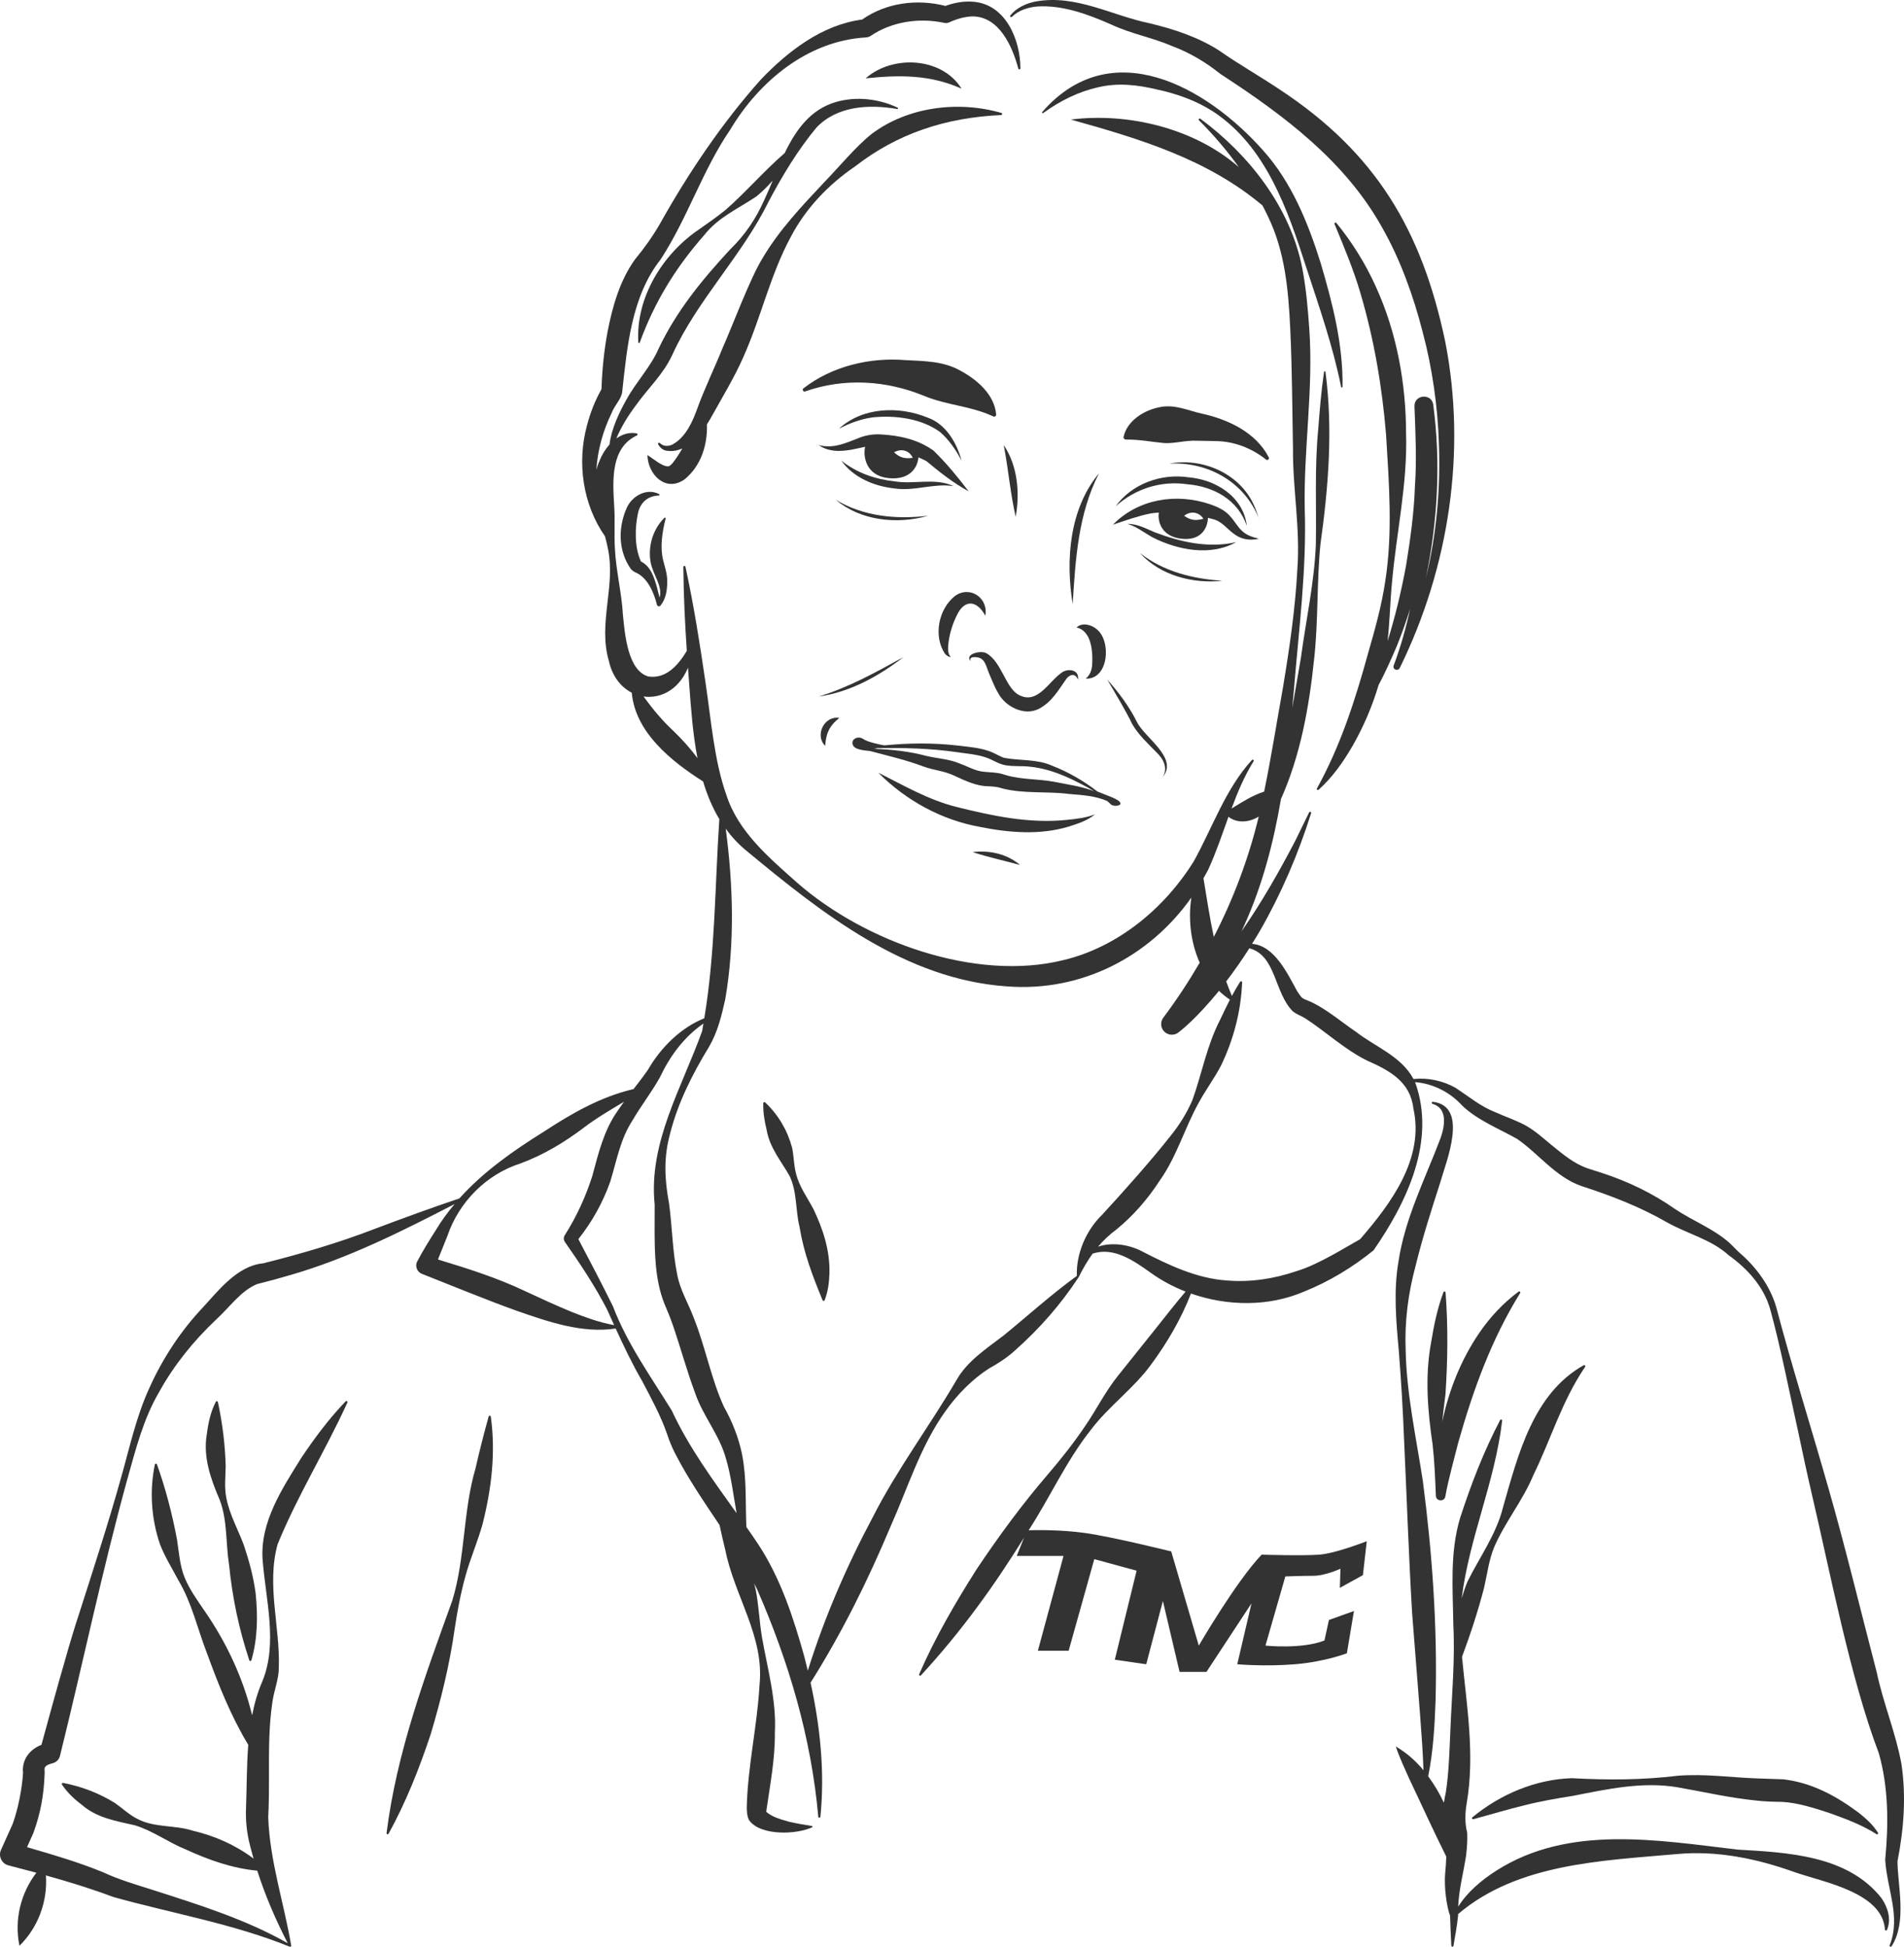 <svg xmlns="http://www.w3.org/2000/svg" width="269" height="275" viewBox="0 0 269 275" fill="none"><path fill-rule="evenodd" clip-rule="evenodd" d="M142.962 2.381C143.916 1.448 145.219 1.044 146.507 0.917C150.141 0.685 153.718 2.022 157.002 3.467C159.81 4.787 162.866 5.317 165.666 6.535C168.1 7.447 170.409 8.829 172.416 10.444C181.339 16.252 190.039 22.729 195.281 32.163C197.848 36.662 199.72 41.884 200.998 46.91C202.354 51.965 203.131 57.468 203.291 62.695C203.521 69.018 202.96 75.492 201.442 81.705C203.109 73.693 203.571 65.44 202.507 57.287C202.507 57.285 202.507 57.283 202.507 57.28H202.506C202.501 57.236 202.497 57.191 202.491 57.147C202.24 55.517 199.794 55.724 199.838 57.389C199.979 61.112 200.17 64.995 199.902 68.706C199.776 72.459 199.254 76.183 198.649 79.891C197.984 83.482 197.135 87.06 196.041 90.557C196.352 87.771 196.4 84.973 196.666 82.237C197.281 75.26 198.868 68.34 198.652 61.281C198.649 54.203 197.345 46.979 194.389 40.511C192.935 37.278 191.049 34.234 188.804 31.493C188.706 31.354 188.475 31.496 188.546 31.644C189.886 34.897 191.226 38.053 192.184 41.344C194.13 47.898 195.264 54.59 195.826 61.408C196.243 68.26 196.786 75.278 195.707 82.122C195.194 85.571 194.257 88.926 193.306 92.205C191.498 98.79 189.431 105.267 186.065 111.363C185.965 111.504 186.167 111.671 186.289 111.56C188.294 109.768 189.837 107.547 191.166 105.234C192.676 102.569 193.888 99.726 194.761 96.788C195.694 95.016 196.527 93.19 197.308 91.345C198.025 89.593 198.656 87.811 199.223 86.008C198.64 88.716 197.883 91.385 196.91 93.985C196.689 94.569 197.469 94.858 197.747 94.38C197.757 94.36 197.766 94.339 197.776 94.318L197.777 94.317C204.719 80.174 207.224 63.768 204.187 48.269C200.88 32.529 194.413 21.614 180.803 12.647C177.924 10.719 174.982 9.069 172.23 7.13C169.247 5.224 165.84 4.115 162.442 3.295C157.086 2.198 152.068 -0.786 146.405 0.195C145.022 0.441 143.637 1.078 142.741 2.178C142.693 2.237 142.695 2.324 142.75 2.379C142.807 2.437 142.903 2.438 142.962 2.381Z" fill="#333333"></path><path fill-rule="evenodd" clip-rule="evenodd" d="M104.996 50.494C107.524 44.87 108.775 38.944 111.695 33.514C113.795 29.473 117.04 26.063 120.813 23.502C126.779 18.867 133.582 16.612 141.434 16.251C141.602 16.257 141.641 16.001 141.481 15.955C135.425 14.188 128.237 15.073 123.12 18.939C120.911 20.707 118.487 23.644 116.537 25.65C113.362 29.033 110.059 32.492 107.686 36.55C105.987 39.303 103.418 46.186 102.064 49.218C101.042 51.768 99.438 55.117 98.514 57.713C97.814 59.645 96.87 61.758 95.03 62.776C94.457 63.066 93.757 63.105 93.224 62.583C93.178 62.538 93.105 62.524 93.045 62.555C92.971 62.594 92.943 62.686 92.982 62.759C93.175 63.126 93.516 63.466 93.957 63.624C94.839 63.818 95.653 63.682 96.4 63.346C95.969 64.091 95.514 64.811 94.983 65.47C94.702 65.721 94.674 65.822 94.411 65.879C93.471 65.874 92.384 64.844 91.47 64.286C91.527 67.004 94.028 69.614 96.729 67.705C99.064 65.786 99.964 62.838 99.879 59.939C100.167 59.491 100.426 59.045 100.653 58.631C102.066 56.082 103.746 53.327 104.996 50.494Z" fill="#333333"></path><path fill-rule="evenodd" clip-rule="evenodd" d="M93.084 69.993C93.187 69.986 93.218 69.841 93.121 69.796C91.349 68.87 89.233 70.085 88.504 71.834C87.308 74.603 87.357 77.862 89.115 80.354C89.271 80.538 89.509 80.735 89.755 80.846C91.439 81.541 92.361 83.598 92.813 85.417C92.855 85.645 93.172 85.724 93.317 85.54C94.097 84.558 94.249 83.397 94.268 82.211C94.3 81.052 93.861 79.88 93.679 79.086C93.249 77.296 93.53 75.316 94.038 73.247C94.074 73.148 93.942 73.067 93.869 73.141C92.249 74.751 91.511 77.165 91.926 79.445C92.289 81.283 93.653 82.771 93.186 84.428C93.053 83.907 92.923 83.388 92.786 82.856C92.402 81.558 91.95 79.995 90.538 79.306C90.56 79.284 90.566 79.314 90.56 79.294C90.549 79.265 90.536 79.26 90.506 79.203C89.63 77.233 89.699 74.535 90.135 72.473C90.467 71.016 91.476 70.052 93.084 69.993Z" fill="#333333"></path><path fill-rule="evenodd" clip-rule="evenodd" d="M113.766 55.287C119.298 53.339 125.276 53.728 130.639 55.954C133.879 57.272 137.076 57.317 140.317 58.816C140.505 58.927 140.757 58.773 140.741 58.554C140.487 55.663 137.936 53.549 135.578 52.301C133.233 51.005 130.534 51.006 127.963 50.871C122.912 50.441 117.518 51.735 113.51 54.86C113.274 55.028 113.51 55.408 113.766 55.287Z" fill="#333333"></path><path fill-rule="evenodd" clip-rule="evenodd" d="M179.252 64.602C177.421 61.046 173.454 59.211 169.661 58.394C167.844 57.991 165.896 57.044 163.747 57.535C161.615 57.968 159.265 59.401 158.741 61.702C158.697 61.894 158.85 62.085 159.046 62.084C161.305 62.101 162.596 62.415 164.152 62.551C165.642 62.767 167.343 62.169 169.132 62.256L171.821 62.309C174.359 62.352 176.787 63.275 178.851 64.899C179.049 65.1 179.388 64.848 179.252 64.602Z" fill="#333333"></path><path fill-rule="evenodd" clip-rule="evenodd" d="M134.716 68.67C132.118 67.446 129.117 68.454 126.408 67.996C123.67 67.701 121.046 66.811 118.864 65.063C120.532 67.436 123.475 68.673 126.296 68.985C129.161 69.44 131.891 68.225 134.716 68.67Z" fill="#333333"></path><path fill-rule="evenodd" clip-rule="evenodd" d="M141.806 62.867C142.462 66.234 142.733 69.67 143.497 72.999C144.114 69.602 143.765 65.781 141.806 62.867Z" fill="#333333"></path><path fill-rule="evenodd" clip-rule="evenodd" d="M118.524 60.561C120.062 59.761 121.673 59.173 123.328 58.954C126.498 58.641 130.194 59.107 132.817 61.029C134.058 62.105 135.046 63.537 135.849 65.063C135.189 62.578 133.639 59.889 131.036 58.98C126.963 57.326 121.88 57.493 118.524 60.561Z" fill="#333333"></path><path fill-rule="evenodd" clip-rule="evenodd" d="M135.254 86.778C136.283 84.719 137.968 84.713 139.208 86.964C139.67 84.48 137.029 82.642 134.891 84.204C132.573 86.067 131.857 89.869 133.492 92.329C133.709 92.587 134.017 92.797 134.331 92.824C133.921 92.359 133.937 91.811 133.955 91.283C134.063 89.747 134.567 88.092 135.254 86.778Z" fill="#333333"></path><path fill-rule="evenodd" clip-rule="evenodd" d="M139.349 92.271C138.6 91.823 136.207 92.388 137.143 93.404C136.92 92.87 137.418 92.798 137.807 92.824C139.23 92.873 139.26 94.074 139.819 95.323C140.174 96.112 140.483 97.001 141.008 97.873C141.981 99.78 144.705 101.219 146.801 100.113C148.66 99.108 149.515 97.491 150.647 95.907C151.114 95.249 151.955 95.045 152.285 96.009C152.553 94.542 150.786 94.342 149.911 95.077C148.142 96.349 146.632 99.363 144.184 98.278C142.084 97.454 141.596 93.51 139.349 92.271Z" fill="#333333"></path><path fill-rule="evenodd" clip-rule="evenodd" d="M154.925 88.862C154.182 88.221 152.848 87.897 152.102 88.638C152.995 88.84 153.425 89.433 153.73 89.946C154.3 91.073 154.379 92.655 154.306 93.891C154.25 94.569 154.086 95.248 153.405 95.862C156.644 95.99 157.058 90.534 154.925 88.862Z" fill="#333333"></path><path fill-rule="evenodd" clip-rule="evenodd" d="M151.55 85.328C151.938 79.036 152.33 72.571 155.266 66.867C151.084 71.87 150.534 79.121 151.55 85.328Z" fill="#333333"></path><path fill-rule="evenodd" clip-rule="evenodd" d="M163.124 75.184C161.888 74.652 160.651 73.984 159.276 73.996C160.59 74.38 161.629 75.234 162.794 75.886C166.358 77.701 170.998 78.618 174.649 76.582C170.708 77.479 166.79 76.566 163.124 75.184Z" fill="#333333"></path><path fill-rule="evenodd" clip-rule="evenodd" d="M157.619 71.517C160.423 69.007 164.061 67.867 167.757 68.406C171.452 68.716 174.899 70.581 176.154 74.282C175.665 70.156 171.778 67.737 167.867 67.416C164.041 66.86 159.903 68.346 157.619 71.517Z" fill="#333333"></path><path fill-rule="evenodd" clip-rule="evenodd" d="M165.197 65.487C170.652 65.185 175.835 68.088 177.857 73.251C177.635 72.62 177.443 71.965 177.152 71.354C175.167 66.889 169.896 64.608 165.197 65.487Z" fill="#333333"></path><path fill-rule="evenodd" clip-rule="evenodd" d="M128.957 64.675C127.821 64.82 127.171 64.672 126.315 63.898C126.51 63.772 126.718 63.695 126.929 63.647C127.554 63.502 128.2 63.688 128.628 64.165C128.759 64.311 128.875 64.476 128.957 64.675ZM122.225 63.111C121.894 64.635 122.441 67.231 125.56 67.54C128.527 67.833 129.64 66.062 129.757 64.603C130.132 64.763 130.498 64.932 130.852 65.112C132.737 66.67 134.66 68.218 136.842 69.389C135.279 67.339 133.718 65.442 131.91 63.669C129.729 62.083 127.065 61.502 124.427 61.365C123.373 61.304 122.234 61.474 121.235 61.908C119.406 62.621 117.648 63.421 115.668 62.866C116.481 63.462 117.568 63.72 118.612 63.692C119.874 63.675 121.043 63.365 122.225 63.111Z" fill="#333333"></path><path fill-rule="evenodd" clip-rule="evenodd" d="M170.013 73.283C168.906 73.576 168.242 73.513 167.291 72.858C167.45 72.723 167.626 72.629 167.806 72.554C168.288 72.353 168.818 72.366 169.266 72.587C169.277 72.591 169.287 72.597 169.297 72.603C169.442 72.677 169.578 72.771 169.701 72.889C169.818 73.003 169.925 73.13 170.013 73.283ZM162.553 72.528C162.935 72.471 163.326 72.433 163.721 72.405C163.526 73.803 164.185 75.774 166.886 76.097C169.622 76.423 170.612 74.69 170.659 73.147C170.989 73.234 171.329 73.309 171.648 73.412C172.978 73.903 173.523 75.011 174.901 75.781C175.862 76.288 176.932 76.314 177.856 76.097C176.919 75.875 176.047 75.565 175.457 74.975C174.84 74.423 174.456 73.615 173.711 72.827C173 72.028 171.944 71.574 170.966 71.231C166.177 69.608 160.823 70.465 157.236 74.115C159.049 73.505 160.818 72.874 162.553 72.528Z" fill="#333333"></path><path fill-rule="evenodd" clip-rule="evenodd" d="M131.144 72.849C126.687 73.398 121.978 72.966 118.074 70.598C121.622 73.585 126.79 74.103 131.144 72.849Z" fill="#333333"></path><path fill-rule="evenodd" clip-rule="evenodd" d="M172.72 82.04C168.574 81.773 164.352 80.747 161.052 78.112C163.914 81.307 168.555 82.484 172.72 82.04Z" fill="#333333"></path><path fill-rule="evenodd" clip-rule="evenodd" d="M163.439 12.636C166.259 13.238 169.027 14.215 171.461 15.797C178.916 20.749 181.929 29.651 184.558 37.796C186.377 43.358 188.327 48.911 189.476 54.659C189.492 54.775 189.673 54.759 189.674 54.646C189.772 48.676 188.26 42.824 186.584 37.146C184.795 31.46 182.492 25.753 178.462 21.259C170.423 12.213 156.955 4.659 147.243 15.829C147.162 15.915 147.305 16.051 147.386 15.967C149.757 14.241 152.392 12.944 155.13 12.332C157.913 11.663 160.659 11.972 163.439 12.636Z" fill="#333333"></path><path fill-rule="evenodd" clip-rule="evenodd" d="M122.3 11.066C127.018 10.585 131.321 10.506 135.849 12.524C133.072 8.041 126.09 7.72 122.3 11.066Z" fill="#333333"></path><path fill-rule="evenodd" clip-rule="evenodd" d="M148.915 110.429C146.7 110.011 144.311 110.145 142.147 109.498C141.9 109.418 141.304 109.226 140.889 109.187C140.096 109.072 139.352 109.083 138.616 108.965C137.541 108.768 136.62 108.213 135.53 107.831C134.103 107.223 132.441 107.143 130.887 106.782C128.526 106.139 126.013 105.879 123.519 105.772L123.949 105.672C127.697 105.627 131.437 105.702 135.153 106.244C136.593 106.455 138.159 106.564 139.499 107.067C140.162 107.305 140.782 107.736 141.623 107.992C142.47 108.23 143.257 108.197 144.006 108.228C147.046 108.194 149.86 109.243 152.521 110.629C153.225 110.976 153.909 111.359 154.584 111.763C152.781 111.062 150.733 110.8 148.915 110.429ZM148.627 108.155C146.53 107.211 144.043 107.456 141.901 107.059C141.28 106.876 140.625 106.43 139.861 106.139C138.344 105.595 136.819 105.502 135.26 105.309C131.83 104.912 128.36 104.953 124.932 105.288C124.188 105.152 122.561 104.814 121.958 104.389C121.166 103.83 120.046 104.505 120.559 105.355C120.85 105.837 121.837 105.994 122.922 106.086C125.456 106.768 127.962 107.328 130.473 108.275C131.896 108.808 133.401 108.879 134.827 109.577C136.249 110.22 137.888 111.037 139.528 111.058C140.375 111.113 140.783 111.102 141.631 111.376C144.694 112.16 147.923 111.744 151.04 112.155C152.878 112.301 154.745 112.416 156.427 113.149C156.648 113.34 156.836 113.509 156.93 113.613C157.221 113.931 158.379 113.903 158.291 113.454C158.179 112.886 156.294 112.351 155.042 111.803C153.099 110.302 150.95 109.054 148.627 108.155Z" fill="#333333"></path><path fill-rule="evenodd" clip-rule="evenodd" d="M150.947 116.772C152.259 116.359 153.631 115.932 154.701 115.032C153.433 115.532 152.09 115.67 150.763 115.81C145.465 116.374 140.18 115.249 135.059 113.966C131.145 112.974 127.722 110.974 124.086 109.146C127.991 113.081 133.051 115.852 138.542 116.824C142.572 117.63 146.927 117.983 150.947 116.772Z" fill="#333333"></path><path fill-rule="evenodd" clip-rule="evenodd" d="M159.967 102.29C160.844 103.807 162.188 105.042 163.363 106.243C164.343 107.178 165.046 108.441 164.289 109.752C166.502 106.986 161.685 104.232 160.597 101.921C159.503 99.759 158.054 97.796 156.436 96.008C157.441 97.702 159.14 100.541 159.967 102.29Z" fill="#333333"></path><path fill-rule="evenodd" clip-rule="evenodd" d="M116.579 105.355C116.705 103.632 117.137 102.557 118.582 101.412C116.46 101.059 115.072 103.842 116.579 105.355Z" fill="#333333"></path><path fill-rule="evenodd" clip-rule="evenodd" d="M115.668 98.387C120.08 97.773 124.153 95.517 127.636 92.823C123.762 94.95 119.913 97.102 115.668 98.387Z" fill="#333333"></path><path fill-rule="evenodd" clip-rule="evenodd" d="M137.408 120.368C139.682 121.101 141.814 121.55 144.114 122.187C142.306 120.62 139.75 120.062 137.408 120.368Z" fill="#333333"></path><path fill-rule="evenodd" clip-rule="evenodd" d="M192.156 175.047C190.333 176.047 186.283 178.633 183.194 179.55C179.982 180.646 176.646 181.154 173.331 180.875C169.037 180.593 165.029 178.66 161.224 176.697C159.408 175.789 157.073 175.438 155.134 176.101C155.873 175.231 156.711 174.432 157.738 173.665C160.13 171.719 162.188 169.327 163.865 166.741C166.246 163.385 167.373 159.342 169.345 155.79C170.306 154.014 171.546 152.349 172.497 150.543C174.274 146.864 175.323 142.876 175.492 138.766C175.502 138.613 175.278 138.554 175.205 138.683C174.784 139.341 174.407 140.01 174.046 140.682C173.756 140.001 173.484 139.318 173.239 138.633C174.397 137.12 175.49 135.559 176.505 133.952C180.305 134.952 180.012 140.229 182.651 142.855C183.359 143.402 183.776 143.442 184.372 143.828C187.14 145.589 189.998 148.274 193.14 149.81C196.318 151.22 199.234 152.777 199.677 156.538C201.285 163.613 196.534 169.995 192.156 175.047ZM152.139 180.231C148.485 182.882 145.214 185.859 141.76 188.673C139.317 190.54 136.673 192.244 135.139 194.937C131.322 201.467 126.746 207.539 123.322 214.279C119.606 221.244 116.487 228.448 114.127 235.988C113.97 235.336 113.814 234.683 113.643 234.035C112.111 228.532 110.261 222.868 107.072 218.06C106.541 217.266 105.998 216.479 105.45 215.697C105.294 212.282 105.521 208.908 104.835 205.417C104.353 203.065 103.444 200.796 102.286 198.727C100.514 194.927 99.634 190.177 97.999 186.115C97.242 184.085 96.061 182.189 95.67 179.998C95.014 176.832 94.973 173.319 94.53 170.021C93.894 166.639 93.738 163.496 94.671 160.133C95.777 155.759 97.835 151.701 100.184 147.851C101.425 145.701 101.959 143.412 102.468 141.138C103.824 133.228 103.59 125.032 102.532 117.064C103.371 118.21 104.346 119.275 105.514 120.219C116.152 129.033 127.934 138.366 142.3 139.336C152.803 140.14 162.423 135.131 168.314 126.79C167.854 129.88 168.236 133.162 169.496 135.984C167.945 138.644 166.246 141.22 164.399 143.692C163.959 144.227 163.923 145.013 164.371 145.585C164.885 146.24 165.832 146.356 166.487 145.843C167.837 144.788 168.876 143.726 169.947 142.582C170.735 141.737 171.491 140.863 172.22 139.967C172.69 140.425 173.211 140.833 173.764 141.208C173.275 142.152 172.823 143.105 172.377 144.058C170.512 147.647 169.819 151.612 168.475 155.371C167.692 157.21 166.625 158.91 165.367 160.468C162.521 164.069 158.793 168.247 155.712 171.592C153.474 173.758 152.022 177.059 152.139 180.231ZM94.905 199.242C91.926 194.415 88.622 189.844 86.6 184.53C85.016 181.334 83.381 178.187 81.713 175.034C83.663 172.568 85.174 169.867 86.222 166.899C87.132 163.933 87.634 160.904 89.367 158.253C90.521 156.262 92.051 154.294 93.208 152.224C94.658 149.174 96.584 146.527 99.379 144.584C99.319 144.925 99.275 145.265 99.21 145.606C96.38 153.568 91.584 161.39 92.492 170.162L92.483 173.538C92.492 176.992 92.526 180.73 93.844 184.098C94.23 184.974 94.757 186.299 95.063 187.191C96.147 190.339 97.05 193.685 98.24 196.865C99.294 199.957 101.683 202.773 102.55 205.995C103.287 208.447 103.601 211.116 104.065 213.744C100.722 209.06 97.321 204.451 94.905 199.242ZM80.644 185.266C78.472 184.375 76.337 183.374 74.174 182.373C70.23 180.497 66.048 179.178 61.874 177.912C62.323 176.801 62.763 175.683 63.213 174.574C64.839 169.787 68.721 165.88 73.508 164.352C76.811 163.134 79.769 161.344 82.565 159.229C84.294 157.916 86.236 156.784 88.159 155.632C87.851 156.057 87.544 156.486 87.248 156.937C85.332 159.629 84.537 162.925 83.697 166.068C82.788 168.94 81.481 171.813 79.866 174.364C79.629 174.67 79.569 175.096 79.808 175.434C81.954 178.496 84.045 181.636 85.758 184.948C86.095 185.695 86.43 186.44 86.769 187.184C84.633 186.799 82.63 186.057 80.644 185.266ZM95.165 103.275C93.53 101.759 92.203 100.139 90.915 98.38C93.295 98.725 95.875 97.458 97.159 94.407C97.172 94.37 97.185 94.331 97.198 94.293C97.256 95.089 97.311 95.885 97.373 96.681C97.622 100.037 97.87 103.633 98.542 107.1C97.54 105.731 96.394 104.469 95.165 103.275ZM173.561 115.378C174.813 116.345 176.497 116.167 177.835 115.349C176.409 121.271 174.258 126.969 171.488 132.349C170.911 129.634 170.488 126.875 170.027 124.059C170.258 123.651 170.494 123.247 170.708 122.826C171.8 120.445 172.653 117.896 173.561 115.378ZM268.643 249.196C267.832 244.747 266.084 240.655 265.141 236.197C262.956 227.831 260.741 218.637 258.365 210.351C256.04 202.156 253.112 192.87 250.949 184.635C250.094 181.699 248.191 179.078 245.915 177.093C245.397 176.652 244.833 176.019 244.323 175.545C242.006 173.512 239.139 172.451 236.638 170.774C233.546 168.589 230.033 166.905 226.455 165.728L224.347 165.052C222.383 164.384 220.826 163.063 219.169 161.713C218.032 160.79 216.918 159.731 215.417 158.909C213.981 158.165 212.574 157.703 211.265 157.108C209.152 156.277 207.576 154.938 205.682 153.685C203.883 152.655 201.747 152.207 199.701 152.414C197.957 149.176 194.286 147.868 191.534 145.723C189.406 144.294 187.056 142.216 184.611 141.273C183.797 140.977 183.819 140.78 183.272 140.028C181.899 137.523 180.062 133.573 176.889 133.322C177.27 132.704 177.657 132.091 178.019 131.464C181.035 126.203 183.417 120.634 185.237 114.865C185.298 114.701 185.027 114.574 184.959 114.758L182.983 118.794C180.715 123.135 178.243 127.485 175.405 131.554C175.525 131.291 175.652 131.031 175.766 130.766C178.365 125.042 179.93 119.003 180.978 112.862C183.737 106.69 184.954 99.859 185.653 93.174C186.267 87.764 186.017 82.307 186.552 76.898C187.679 68.821 188.342 60.656 187.262 52.524C187.252 52.411 187.073 52.414 187.063 52.524C186.67 55.227 186.444 57.926 186.243 60.625C185.713 66.027 185.999 71.444 185.907 76.855C185.7 82.259 184.51 87.597 183.791 92.936C183.376 95.287 182.984 97.643 182.577 99.997C182.659 99.111 182.739 98.225 182.814 97.342C183.506 88.866 184.621 80.374 184.335 71.849C184.164 63.387 185.586 54.898 184.974 46.404C184.775 43.539 184.527 40.704 183.978 37.832C182.275 29.231 176.454 21.85 169.592 16.772C169.449 16.652 169.261 16.895 169.406 17.005C171.451 19.047 173.344 21.259 175.028 23.613C168.748 18.115 159.383 15.866 151.286 16.889C161.134 19.632 170.609 22.506 178.363 29.022C178.621 29.516 178.876 30.01 179.114 30.513C181.571 35.556 182.032 41.023 182.293 46.546C182.555 52.118 182.569 57.736 182.676 63.407C182.63 69.046 183.721 74.67 183.296 80.349C183.002 85.975 182.182 91.57 181.256 97.138C180.38 102.008 179.599 106.973 178.603 111.818C176.915 112.365 175.554 113.264 173.995 114.207C174.862 111.882 175.813 109.609 177.096 107.556C177.226 107.423 177.01 107.219 176.885 107.344C173.133 111.424 171.277 116.976 168.623 121.73C164.495 128.332 157.91 133.793 150.239 135.622C137.805 138.699 122.139 133.007 112.651 124.714C108.676 121.177 104.316 117.51 102.641 112.352C100.878 107.396 100.469 101.667 99.678 96.428C98.881 90.954 98.021 85.488 96.843 80.059C96.813 79.888 96.536 79.919 96.545 80.092C96.576 84.061 96.772 88.009 97.033 91.949C95.73 94.089 94.051 95.903 91.614 95.564C88.697 94.742 88.279 89.625 88.006 86.831C87.833 83.75 87.028 80.606 86.878 77.536C86.74 75.481 86.926 73.371 86.76 71.288C86.567 67.843 86.26 63.261 89.968 61.518C90.112 61.472 90.102 61.249 89.949 61.22C88.905 61.02 87.92 61.339 87.078 61.935C87.79 60.245 88.763 58.686 89.865 57.221C91.588 54.797 93.677 52.937 94.993 50.104C98.505 42.381 104.815 36.145 108.549 28.552C110.505 24.855 112.744 21.14 115.373 17.993C118.272 14.983 122.695 14.699 126.756 15.396C126.869 15.427 126.93 15.257 126.825 15.208C124.142 13.95 121.015 13.571 118.11 14.406C114.487 15.457 112.438 18.364 110.865 21.617C107.916 24.168 105.446 27.085 102.482 29.674C101.29 30.636 100.033 31.513 98.757 32.404C93.626 35.878 89.794 42.04 90.185 48.369C90.185 48.477 90.353 48.496 90.382 48.398C92.47 42.64 95.497 37.748 99.489 33.217C101.447 30.713 104.247 29.498 106.848 27.764C107.691 27.081 108.447 26.315 109.163 25.515C108.77 26.464 108.38 27.394 107.968 28.267C106.801 30.89 105.252 33.206 103.179 35.209C99.196 39.514 95.574 43.91 93.017 49.313C91.992 51.718 89.873 53.968 88.554 56.356C87.465 58.288 86.388 60.556 86.108 62.803C85.495 63.479 85.012 64.285 84.714 65.065C84.516 65.5 84.371 65.933 84.255 66.364C84.427 63.605 85.18 60.886 86.388 58.391C86.837 57.21 87.726 56.47 87.898 55.415C88.605 48.997 89.204 41.88 93.335 36.644C97.167 30.77 99.225 24.087 103.173 18.309C107.262 11.46 114.118 5.772 122.302 5.291C122.558 5.291 122.821 5.197 123.044 5.047C126.027 3.032 129.936 2.474 133.418 3.234C133.637 3.283 133.875 3.263 134.095 3.162C135.166 2.671 136.273 2.359 137.351 2.316C141.142 2.302 143 6.477 143.866 9.678C143.895 9.848 144.17 9.825 144.164 9.646C144.156 5.611 142.081 0.565 137.441 0.24C136.079 0.135 134.771 0.41 133.567 0.833C129.573 -0.177 125.192 0.373 121.806 2.761C116.149 3.501 111.361 7.212 107.539 11.184C101.987 17.392 97.262 24.434 93.21 31.66C92.216 33.388 90.997 35.088 89.733 36.617C87.549 39.632 86.522 43.357 85.842 46.838C85.337 49.54 85.073 52.215 84.977 54.973C84.047 56.637 83.414 58.262 82.931 60.093C81.491 65.37 82.339 71.274 85.473 75.752C85.643 76.381 85.8 77.011 85.918 77.643C86.959 82.895 84.49 88.111 86.013 93.329C86.5 95.564 87.747 97.076 89.256 97.849C89.754 103.392 94.691 107.435 99.34 110.392C99.897 112.265 100.635 114.056 101.627 115.704C101 125.201 101.047 134.594 99.503 143.836C96.136 145.193 93.336 147.995 91.514 151.159C90.866 152.086 90.187 152.96 89.506 153.84C84.914 154.905 80.808 157.251 76.854 159.844C72.559 162.515 68.296 165.502 64.906 169.281C60.897 170.639 56.932 172.078 52.993 173.569C47.844 175.559 42.535 177.11 37.192 178.451C33.551 178.777 30.822 182.34 28.704 184.641C25.552 187.969 23 191.853 21.135 195.987C19.237 200.091 18.311 204.51 17.077 208.826C15.353 215.033 13.132 221.845 11.154 228.017C10.622 229.598 9.655 232.811 9.215 234.421C8.049 238.427 6.954 242.45 5.854 246.471C4.224 247.086 3.053 248.559 3.254 250.434C3.122 252.666 2.564 255.485 1.798 257.625L0.144 261.301C-0.27 262.185 0.245 263.263 1.195 263.495C2.512 263.832 3.828 264.178 5.141 264.535C2.91 267.438 1.993 271.227 2.75 274.852C5.399 272.248 6.74 268.575 6.488 264.915C9.702 265.812 12.89 266.791 15.995 267.959C24.35 270.293 32.874 271.722 40.933 274.985C41.013 275.024 41.082 274.979 41.116 274.917C41.117 274.916 41.118 274.915 41.119 274.913C41.123 274.906 41.121 274.897 41.124 274.889C41.136 274.861 41.147 274.833 41.14 274.801C40.097 268.736 38.105 262.811 37.896 256.691C38.1 252.903 37.92 249.088 38.052 245.399C38.115 243.76 38.236 242.134 38.465 240.564C38.675 238.889 39.396 237.218 39.394 235.555C39.575 229.715 37.632 223.852 39.223 218.13C42.002 211.317 45.916 205.038 49.083 198.115C49.161 197.966 48.946 197.826 48.837 197.946C46.473 200.409 44.447 203.126 42.56 205.945C39.87 210.262 36.699 215.053 37.105 220.372C37.547 226.035 39.272 232.155 37.055 237.521C36.389 239.059 35.938 240.662 35.621 242.3C34.343 237.031 32.02 232.058 28.926 227.585C27.871 226.035 26.751 224.486 26.079 222.822C25.395 221.131 25.284 219.251 25.008 217.472C24.326 213.854 23.43 210.374 22.176 206.852C22.13 206.708 21.908 206.722 21.877 206.868C21.105 210.62 21.371 214.507 22.596 218.12C23.28 219.911 24.329 221.559 25.203 223.225C27.13 226.467 27.902 230.093 29.247 233.545C30.869 237.987 32.615 242.403 35.075 246.465C34.841 249.441 34.865 252.45 34.762 255.327C34.674 257.093 34.873 258.974 35.315 260.645C35.473 261.279 35.643 261.91 35.823 262.536C33.237 260.598 30.322 259.316 27.17 258.577C24.675 257.779 21.823 258.188 19.453 256.95C18.282 256.378 17.296 255.422 16.232 254.682C13.976 253.287 11.586 252.371 8.925 251.845C8.787 251.814 8.681 251.98 8.76 252.093C9.558 253.285 10.568 254.196 11.637 255.005C13.746 256.82 16.504 257.248 19.092 257.845C21.588 258.607 23.832 260.276 26.245 261.246C29.468 262.721 32.769 263.904 36.345 264.246C37.481 267.78 38.946 271.186 40.65 274.49C34.738 271.126 28.151 269.077 21.714 267.007C19.253 266.227 16.817 265.528 14.518 264.448C11.018 263.025 7.422 261.966 3.818 260.926C4.249 259.964 4.706 258.945 4.706 258.945C5.759 256.059 6.2 253.522 6.311 250.428C6.313 250.195 6.277 250.016 6.299 249.772C6.388 249.356 7.069 249.153 7.427 249.07C7.926 248.949 8.342 248.562 8.473 248.031C11.7 235.026 14.404 221.971 17.954 209.075C19.148 204.829 20.225 200.486 22.469 196.652C24.589 192.815 27.357 189.403 30.503 186.426C32.585 184.517 33.977 182.375 36.314 181.387C37.72 181.04 39.647 180.519 41.088 180.088C49.197 177.739 56.753 173.941 64.226 170.083C63.265 171.228 62.37 172.431 61.595 173.733C60.657 175.191 59.753 176.655 58.947 178.187C58.574 178.879 58.956 179.745 59.701 179.974C63.606 181.522 69.119 183.772 73.021 185.164C77.427 186.694 82.234 188.383 86.987 187.665C88.141 190.193 89.338 192.695 90.734 195.1C92.022 197.559 93.374 200.013 94.262 202.612C94.532 203.461 94.973 204.533 95.405 205.352C97.235 208.918 99.484 212.161 101.663 215.435C101.906 216.601 102.183 217.751 102.462 218.897C103.746 225.447 108.017 231.142 107.308 238.004C106.982 243.846 105.635 249.478 105.502 255.343C105.514 255.842 105.542 256.616 105.853 257.147C107.512 259.381 112.63 259.139 114.791 258.092C114.804 258.009 114.746 257.931 114.662 257.919C113.539 257.746 112.446 257.565 111.406 257.313C110.238 256.98 109.057 256.646 108.25 255.924C108.778 252.176 109.508 248.61 109.476 244.719C109.715 240.183 108.42 235.666 107.651 231.261C107.28 229.056 107.201 226.761 106.766 224.545C106.698 224.25 106.62 223.958 106.545 223.664C106.683 223.947 106.835 224.22 106.967 224.507C111.425 234.694 114.618 245.446 115.609 256.627C115.615 256.804 115.897 256.805 115.908 256.63C116.543 250.317 115.884 243.912 114.518 237.686C118.983 230.606 122.648 223.184 125.876 215.494C128.305 210.053 130.054 204.265 133.554 199.365C135.254 196.945 137.444 194.772 139.705 193.322C141.03 192.589 142.363 191.727 143.464 190.7C146.886 187.66 149.883 184.242 152.394 180.407C152.403 180.393 152.399 180.378 152.403 180.364C152.41 180.355 152.422 180.353 152.427 180.342C153.046 179.12 153.665 178.058 154.362 177.091C157.307 176.079 160.179 178.072 162.563 179.779C164.073 180.863 165.74 181.758 167.501 182.447C165.987 184.234 164.566 186.054 163.136 187.854L157.976 194.302C156.148 196.563 154.89 199.162 153.289 201.467C151.719 203.802 149.972 206.008 148.136 208.156C144.454 212.433 141.118 216.973 137.987 221.653C134.97 226.399 132.142 231.269 129.86 236.492C129.786 236.641 130.006 236.778 130.11 236.655C135.671 230.637 140.405 224.109 144.681 217.197L143.643 219.787H150.255L146.633 233.175H150.981L154.603 220.238L160.582 221.867L157.502 234.442L161.94 235.086L164.295 226.15L166.65 236.161H170.454L176.815 226.48L174.802 235.086C174.802 235.086 178.697 235.437 182.954 235.086C187.21 234.736 190.29 233.537 190.29 233.537L191.287 227.567L187.754 228.833L187.121 231.728C183.95 232.995 178.788 232.452 178.788 232.452L181.595 222.682C181.595 222.682 183.95 222.591 185.58 222.591C187.21 222.591 189.384 221.595 189.384 221.595L189.294 224.295L192.555 222.5L193.098 217.705C193.098 217.705 188.751 219.424 186.396 219.605C184.041 219.787 178.244 219.605 178.244 219.605C174.621 223.405 169.367 232.452 169.367 232.452L165.473 219.149C165.473 219.149 157.14 217.072 153.193 216.529C149.794 216.062 146.25 216.131 145.329 216.159C148.336 211.525 150.633 206.383 154.071 202.034C156.654 198.601 160.16 196.152 162.648 192.722C164.927 189.629 166.876 186.307 168.262 182.718C173.406 184.528 179.243 184.596 184.248 182.443C187.845 181.001 191.134 178.989 194.061 176.613C198.765 169.818 202.933 161.137 199.926 152.856C202.497 153.071 204.863 154.284 206.596 156.186C208.758 158.252 211.834 159.458 214.312 160.861C217.293 162.881 219.799 166.305 223.464 167.548C227.607 168.886 231.766 170.496 235.536 172.676C238.43 174.297 241.781 175.079 244.243 177.317C246.897 179.236 249.165 181.714 250.087 184.908C251.472 189.861 252.92 197.163 254.054 202.267C254.504 204.444 255.449 208.805 255.959 210.971C258.563 222.064 261.41 237.053 265.441 247.645C266.823 252.496 266.825 257.706 266.342 262.707C266.585 266.821 268.589 270.757 266.977 274.782C266.901 274.942 267.155 275.078 267.243 274.921C269.48 271.489 268.066 266.158 268.083 262.895C268.976 258.381 269.322 253.774 268.643 249.196Z" fill="#333333"></path><path fill-rule="evenodd" clip-rule="evenodd" d="M204.232 182.568C204.224 182.406 203.989 182.38 203.936 182.526C203.068 184.834 202.583 187.211 202.195 189.6C201.293 194.405 201.696 199.275 202.403 204.064C202.669 206.419 202.761 208.769 202.856 211.156C202.856 211.159 202.856 211.161 202.856 211.164C202.858 211.207 202.86 211.251 202.862 211.295C202.884 212.089 204.07 212.163 204.202 211.387C204.577 209.148 205.473 205.996 206.027 203.759C208.128 196.354 210.686 189.236 214.773 182.643C214.861 182.504 214.674 182.35 214.551 182.445C212.412 184.032 210.536 186.029 209.014 188.254C206.417 192.05 204.71 196.352 203.761 200.829C203.893 199.513 204.059 198.202 204.225 196.9C204.534 192.118 204.598 187.383 204.232 182.568Z" fill="#333333"></path><path fill-rule="evenodd" clip-rule="evenodd" d="M245.492 261.267C234.168 259.942 221.639 257.709 211.408 264.238C209.326 265.565 207.345 267.229 206.012 269.326C206.119 266.815 206.776 264.506 207.143 262.024C207.254 260.982 207.339 260.001 207.286 258.87C206.942 257.556 206.98 256.066 207.22 254.711C208.4 247.825 207.207 240.901 206.555 234.041C207.768 230.775 208.824 227.573 209.689 224.21C210.104 222.368 210.353 220.421 211.06 218.637C212.546 215.113 215.161 211.948 216.628 208.387C219.171 203.197 220.64 197.95 223.952 193.068C224.043 192.941 223.884 192.773 223.751 192.846C216.584 196.861 214.458 205.559 212.356 212.883C211.411 216.714 209.064 219.916 207.32 223.421C207.005 224.195 206.74 224.99 206.507 225.794C207.559 217.277 211.215 209.328 212.226 200.683C212.256 200.522 212.012 200.447 211.942 200.591C209.609 205.053 207.848 209.617 206.289 214.409C204.807 219.338 205.265 224.499 205.325 229.444C205.588 234.409 205.117 239.326 204.918 244.263C204.781 247.27 204.714 250.307 204.266 253.209C204.156 253.683 204.066 254.164 203.996 254.648C203.383 253.329 202.633 252.073 201.778 250.917C202.497 247.339 202.699 243.681 202.825 240.066C203.085 229.72 202.352 219.392 201.014 209.142C200.069 203.038 198.731 196.958 198.595 190.776C198.425 186.677 198.947 182.679 200.013 178.752C200.964 174.85 202.202 171.005 203.462 167.088C204.315 164.06 207.59 156.252 202.428 155.634C202.264 155.626 202.23 155.899 202.394 155.927C204.528 156.551 204.13 158.984 203.566 160.652C201.415 166.386 198.477 172.086 197.571 178.258C196.859 182.406 197.254 186.698 197.626 190.828C197.95 194.948 198.203 199.07 198.363 203.199C198.744 211.454 199.022 219.612 199.504 227.842C199.819 232 200.666 242.274 200.918 246.26C200.999 247.524 201.072 248.789 201.111 250.056C200.017 248.74 198.717 247.583 197.2 246.702C197.759 248.382 198.476 249.841 199.129 251.323C200.76 254.743 202.548 258.697 204.335 262.263C204.306 263.073 204.251 263.882 204.173 264.643C204.012 266.563 204.367 269.266 204.872 270.619C204.907 272.026 204.969 273.434 205.05 274.843C205.054 274.912 205.104 274.97 205.175 274.982C205.257 274.997 205.335 274.943 205.349 274.86C205.577 273.427 205.872 271.995 206.003 270.558C206.001 270.495 206.005 270.434 206.003 270.373C214.411 263.213 226.34 262.838 236.9 261.899C242.575 261.367 248.24 262.546 253.535 264.449C257.572 265.863 265.917 267.296 266.305 272.52C266.28 272.692 266.504 272.778 266.589 272.615C267.251 271.154 266.71 269.409 265.826 268.136C261.075 262.067 252.551 261.679 245.492 261.267Z" fill="#333333"></path><path fill-rule="evenodd" clip-rule="evenodd" d="M208.014 256.714C207.888 256.812 208.012 257.024 208.155 256.976C210.589 256.315 212.932 255.607 215.281 255.033C217.628 254.435 219.947 254.037 222.282 253.668C227.131 252.712 232.072 251.629 237.014 252.466C240.662 253.1 244.306 253.954 248.02 254.327C249.223 254.483 250.585 254.509 251.778 254.528C253.928 254.633 256.344 255.401 258.467 256.101C260.731 256.918 263.034 257.752 265.098 259.078C265.15 259.115 265.216 259.122 265.273 259.087C265.344 259.042 265.366 258.948 265.321 258.878C264.625 257.772 263.645 256.89 262.644 256.091C259.462 253.713 255.994 251.804 251.933 251.339L248.26 251.212C244.507 251.082 240.916 250.534 237.066 250.831C232.032 251.446 227.117 251.458 222.093 251.18C216.972 251.327 211.933 253.465 208.014 256.714Z" fill="#333333"></path><path fill-rule="evenodd" clip-rule="evenodd" d="M30.788 198.051C30.765 197.905 30.556 197.882 30.492 198.009C29.73 199.489 29.412 201.064 29.212 202.644C28.666 205.884 29.814 209.016 31.061 211.92C32.149 214.829 31.881 218.032 32.364 221.038C32.831 225.675 33.725 229.996 35.219 234.523C35.256 234.674 35.48 234.665 35.518 234.523C36.419 231.393 36.429 228.204 36.119 225.087C35.815 222.756 35.194 220.468 34.445 218.241C33.629 216.061 32.436 213.934 31.992 211.662C31.671 210.173 31.862 208.602 31.886 207.109C31.801 204.038 31.439 201.116 30.788 198.051Z" fill="#333333"></path><path fill-rule="evenodd" clip-rule="evenodd" d="M69.043 200.077C68.353 202.55 67.735 204.992 67.174 207.448C65.388 213.544 65.755 220.007 63.906 226.076C60.039 236.8 56.042 247.541 54.615 258.932C54.587 259.093 54.828 259.167 54.899 259.025C57.384 254.51 59.252 249.771 60.855 244.951C62.309 240.076 63.529 235.13 64.238 230.082C64.616 227.558 65.084 225.065 65.763 222.62C66.431 220.174 67.471 217.806 68.162 215.346C69.429 210.385 70.056 205.211 69.34 200.092C69.321 199.933 69.077 199.929 69.043 200.077Z" fill="#333333"></path><path fill-rule="evenodd" clip-rule="evenodd" d="M112.474 165.811C112.144 164.632 112.166 163.317 111.904 162.102C111.245 159.668 109.978 157.496 108.106 155.723C108.005 155.628 107.831 155.71 107.832 155.844C107.804 157.182 108.019 158.403 108.31 159.593C108.744 162.145 110.354 163.987 111.566 166.139C112.627 168.346 112.375 170.991 112.963 173.315C113.553 176.98 114.765 180.133 116.21 183.657C116.254 183.796 116.462 183.792 116.509 183.659C116.981 182.441 117.149 181.136 117.185 179.832C117.265 176.654 116.287 173.636 114.931 170.806C114.067 169.175 112.915 167.611 112.474 165.811Z" fill="#333333"></path></svg>